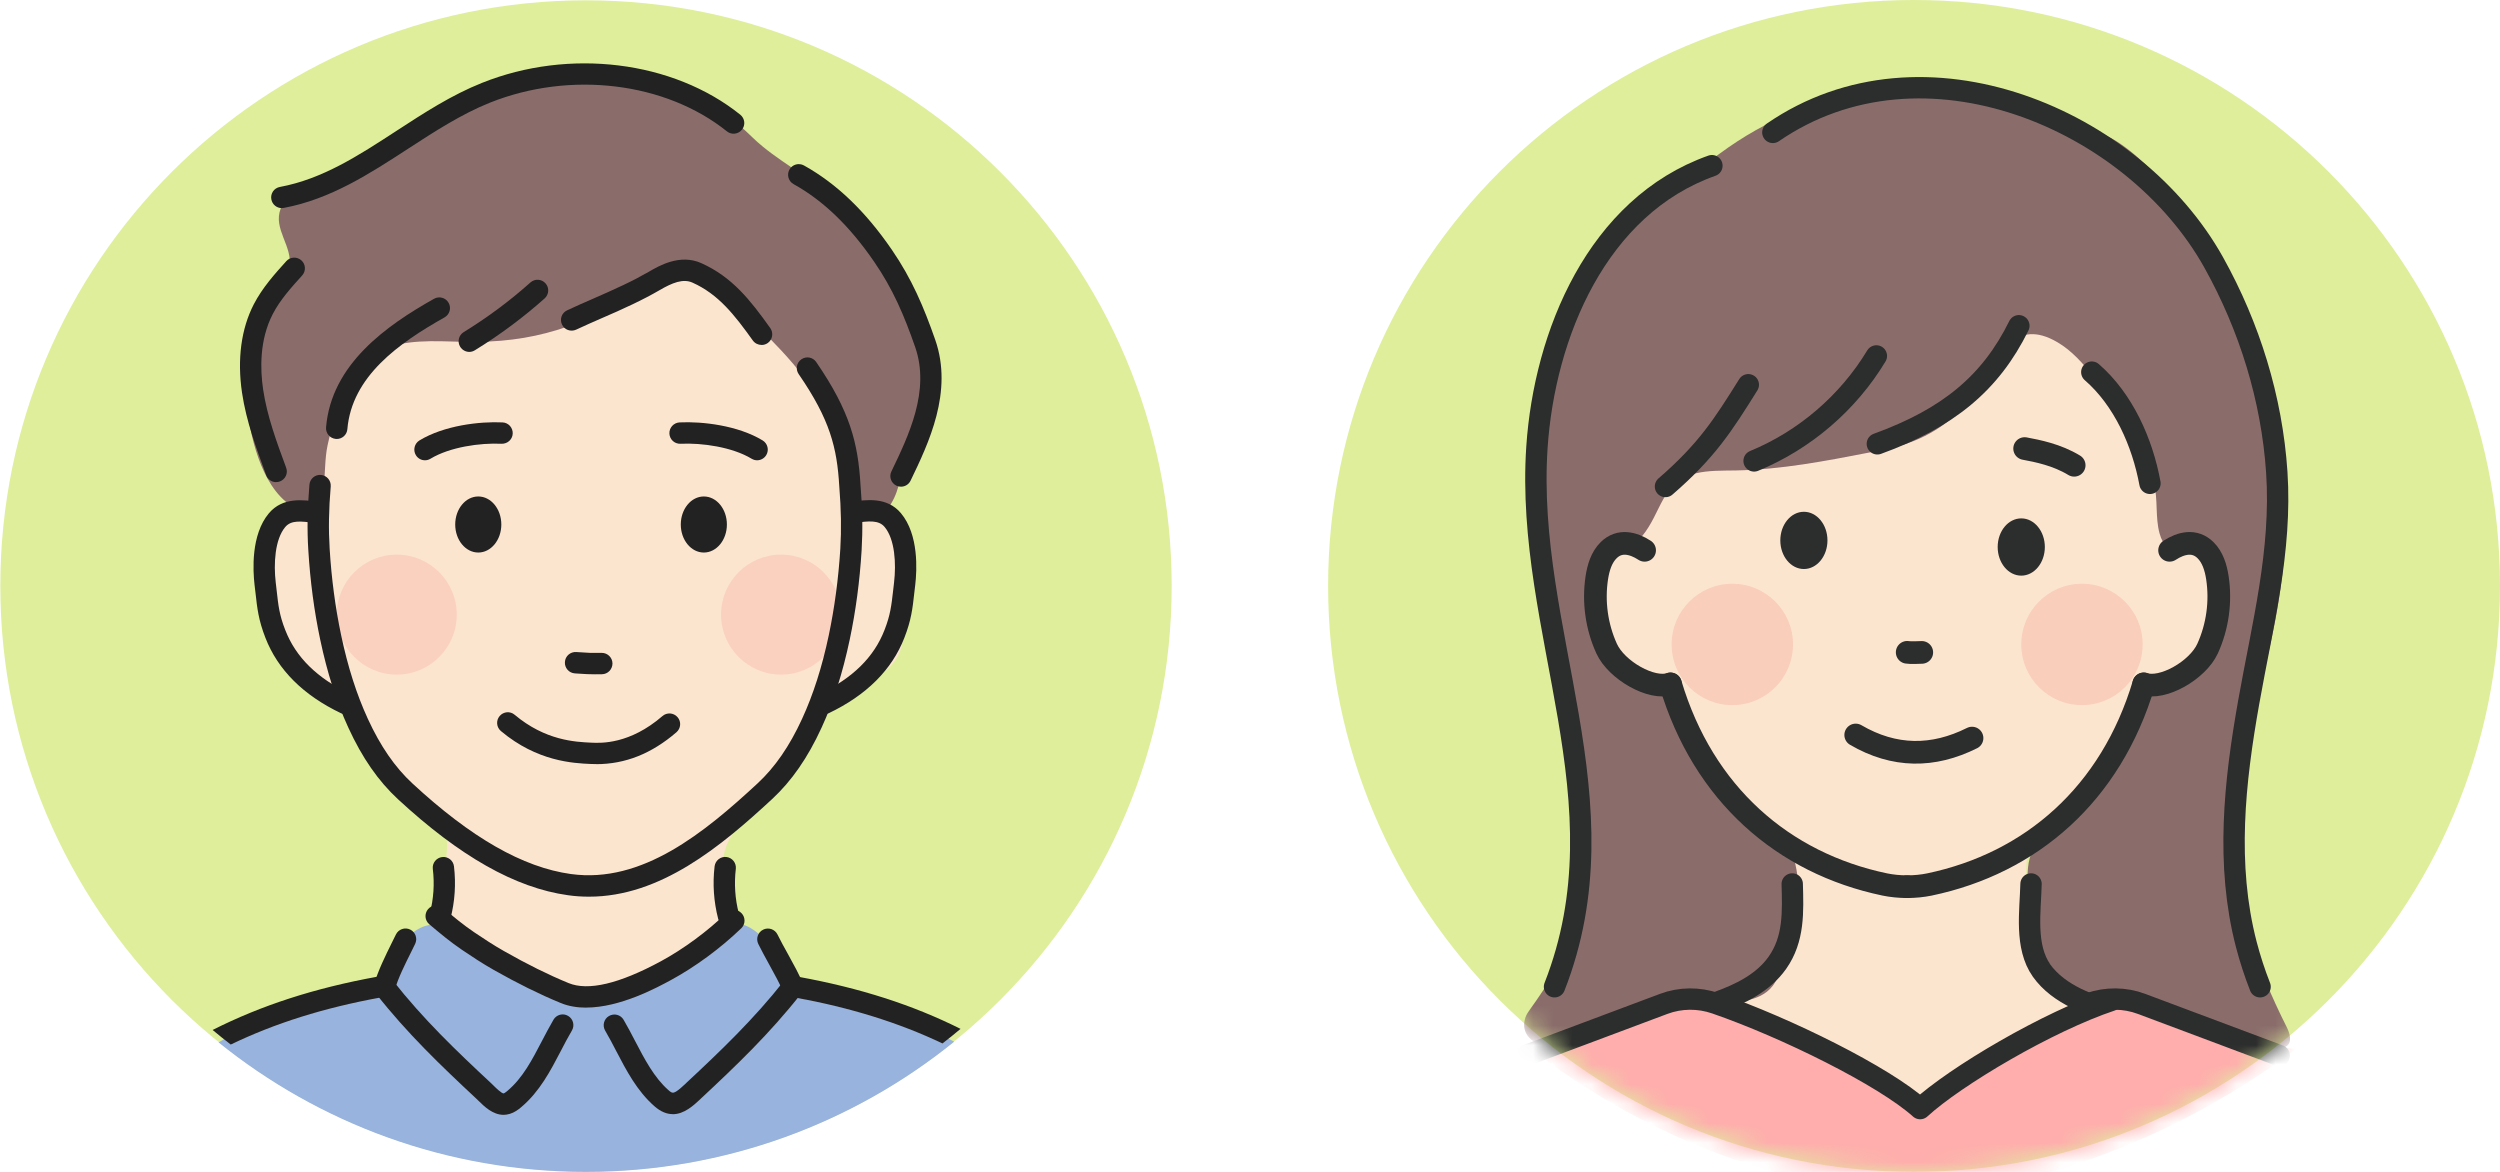 <svg width="128" height="60" viewBox="0 0 128 60" fill="none" xmlns="http://www.w3.org/2000/svg">
<path d="M30.003 59.983C46.565 59.983 59.99 46.559 59.99 30C59.99 13.441 46.565 0.017 30.003 0.017C13.442 0.017 0.017 13.441 0.017 30C0.017 46.559 13.442 59.983 30.003 59.983Z" fill="#DEEE9B"/>
<path d="M36.139 12.628C37.455 12.618 38.801 12.612 40.041 13.043C42.163 13.782 43.74 15.867 43.88 18.107C43.976 19.678 43.432 21.283 43.833 22.804C44.016 23.497 44.38 24.12 44.702 24.76C45.812 26.99 46.366 29.496 46.293 31.985C46.28 32.509 46.233 33.046 46.005 33.517C45.567 34.418 44.579 34.879 43.74 35.429C43.23 35.764 42.534 36.198 42.189 36.712C41.801 37.295 41.632 38.094 41.261 38.711C41.105 38.969 40.939 39.224 40.747 39.456C39.776 40.65 38.344 41.425 37.492 42.721C36.524 44.19 37.12 46.052 37.2 47.68C37.313 49.98 35.387 51.982 33.209 52.734C31.031 53.487 28.654 53.271 26.36 53.046C25.528 52.967 24.627 52.854 24.027 52.274C23.573 51.84 23.37 51.21 23.208 50.603C22.88 49.357 22.661 48.081 22.561 46.795C22.469 45.605 22.886 44.458 22.886 43.245C22.886 43.109 22.883 42.967 22.82 42.844C22.764 42.728 22.664 42.642 22.565 42.559C21.388 41.551 20.636 40.179 19.498 39.085C18.355 37.985 18.308 35.983 16.734 35.363C15.292 34.793 14.626 33.411 13.959 32.058C13.85 31.84 13.74 31.617 13.684 31.379C13.624 31.134 13.624 30.878 13.624 30.626C13.624 29.612 13.349 28.25 13.644 27.282C13.82 26.709 14.234 26.245 14.592 25.761C17.059 22.396 16.18 16.54 20.142 14.329C24.657 11.81 31.22 12.665 36.139 12.625V12.628Z" fill="#FCE5CF"/>
<path d="M21.474 17.491C22.2 17.445 22.963 17.484 23.715 17.501C27.395 17.584 29.745 16.692 32.877 14.892C33.842 14.339 35.039 13.931 36.043 14.405C36.375 14.561 36.66 14.806 36.938 15.045C38.662 16.543 40.353 18.108 41.655 19.98C42.55 21.276 43.194 22.718 43.538 24.256C43.664 24.823 43.489 26.079 44.045 26.444C45.013 27.077 45.766 25.711 45.955 25.038C46.459 23.238 47.456 21.475 47.622 19.592C47.811 17.474 46.86 15.986 46.114 14.12C45.448 12.456 43.88 11.462 42.643 10.216C41.423 8.989 39.796 8.257 38.549 7.057C38.224 6.745 37.9 6.434 37.535 6.172C37.024 5.81 36.448 5.555 35.867 5.323C32.867 4.12 29.758 3.219 26.556 3.991C25.893 4.15 25.243 4.385 24.66 4.743C24.282 4.975 23.941 5.257 23.582 5.519C23.125 5.857 22.644 6.162 22.164 6.47C20.672 7.425 19.167 8.383 17.529 9.059C16.631 9.43 14.788 9.616 14.37 10.683C13.963 11.727 15.01 12.619 14.815 13.669C14.569 14.992 13.194 15.678 12.879 17.01C12.6 18.184 12.521 20.06 12.7 21.26C12.961 23.003 13.678 25.625 15.597 26.221C16.074 26.371 15.932 26.633 16.309 26.235C16.522 26.013 16.518 25.317 16.558 25.028C16.661 24.296 16.618 23.51 16.774 22.788C17.026 21.614 17.43 20.431 18.017 19.384C18.812 17.965 20.079 17.577 21.471 17.491H21.474Z" fill="#8A6D6B"/>
<path d="M20.314 34.541C22.011 34.541 23.387 33.165 23.387 31.468C23.387 29.771 22.011 28.396 20.314 28.396C18.617 28.396 17.241 29.771 17.241 31.468C17.241 33.165 18.617 34.541 20.314 34.541Z" fill="#FAD1BF"/>
<path d="M39.991 34.541C41.688 34.541 43.064 33.165 43.064 31.468C43.064 29.771 41.688 28.396 39.991 28.396C38.294 28.396 36.918 29.771 36.918 31.468C36.918 33.165 38.294 34.541 39.991 34.541Z" fill="#FAD1BF"/>
<path d="M41.791 50.885C41.075 50.703 40.243 50.481 39.855 49.778C39.557 49.241 39.537 48.651 39.139 48.127C38.798 47.676 38.085 47.193 37.488 47.292C36.898 47.392 36.56 48.031 36.235 48.456C35.453 49.48 34.256 50.017 33.109 50.52C32.546 50.769 31.972 51.018 31.366 51.1C30.613 51.203 29.851 51.041 29.105 50.882C27.656 50.574 26.387 49.861 25.17 49.035C24.298 48.442 23.493 47.753 22.498 47.378C22.386 47.335 22.263 47.332 22.143 47.339C20.993 47.411 20.078 48.813 19.704 49.791C19.531 50.245 19.306 50.733 18.822 50.925C17.652 51.386 16.379 51.647 15.119 51.946C13.747 52.27 12.391 52.645 11.191 53.371C16.336 57.517 22.876 60 30 60C37.124 60 43.704 57.501 48.855 53.334C48.64 53.215 48.414 53.109 48.199 53.02C46.114 52.151 43.969 51.439 41.791 50.895V50.885Z" fill="#98B3DD"/>
<path d="M24.488 28.29C25.139 28.29 25.668 27.647 25.668 26.855C25.668 26.062 25.139 25.419 24.488 25.419C23.836 25.419 23.307 26.062 23.307 26.855C23.307 27.647 23.836 28.29 24.488 28.29Z" fill="#222222"/>
<path d="M36.036 28.29C36.688 28.29 37.217 27.647 37.217 26.855C37.217 26.062 36.688 25.419 36.036 25.419C35.385 25.419 34.856 26.062 34.856 26.855C34.856 27.647 35.385 28.29 36.036 28.29Z" fill="#222222"/>
<path d="M30.524 39.122C30.428 39.122 30.331 39.122 30.235 39.115C29.35 39.076 27.504 38.989 25.648 37.431C25.416 37.236 25.386 36.891 25.581 36.662C25.777 36.43 26.122 36.4 26.35 36.596C27.925 37.919 29.46 37.988 30.285 38.025C30.769 38.048 32.238 38.114 33.918 36.662C34.147 36.463 34.492 36.49 34.691 36.719C34.89 36.947 34.863 37.292 34.634 37.491C33.361 38.588 32.016 39.125 30.524 39.125V39.122Z" fill="#222222"/>
<path d="M21.759 23.567C21.573 23.567 21.394 23.474 21.291 23.302C21.136 23.043 21.219 22.708 21.477 22.549C22.747 21.78 24.563 21.571 25.73 21.627C26.032 21.641 26.264 21.896 26.251 22.201C26.237 22.503 25.979 22.731 25.677 22.721C24.583 22.668 23.032 22.887 22.041 23.487C21.951 23.54 21.855 23.567 21.759 23.567Z" fill="#222222"/>
<path d="M38.765 23.567C38.668 23.567 38.572 23.54 38.483 23.487C37.492 22.887 35.94 22.668 34.846 22.721C34.541 22.735 34.289 22.503 34.273 22.201C34.26 21.899 34.492 21.644 34.793 21.627C35.96 21.571 37.777 21.78 39.046 22.549C39.305 22.705 39.388 23.043 39.232 23.302C39.129 23.471 38.947 23.567 38.765 23.567Z" fill="#222222"/>
<path d="M17.705 36.576C17.625 36.576 17.546 36.559 17.47 36.523C15.53 35.598 14.224 34.296 13.588 32.652C13.236 31.747 13.17 31.16 13.081 30.351L13.034 29.954C12.948 29.218 12.842 27.385 13.764 26.284C14.473 25.436 15.537 25.588 16.313 25.701C16.611 25.744 16.836 26.023 16.793 26.324C16.75 26.622 16.492 26.831 16.19 26.788H16.157C15.388 26.672 14.9 26.629 14.602 26.987C14.072 27.62 14.005 28.87 14.118 29.828L14.165 30.232C14.251 31.014 14.304 31.488 14.605 32.257C15.146 33.653 16.236 34.723 17.94 35.539C18.212 35.668 18.328 35.996 18.199 36.268C18.106 36.463 17.91 36.579 17.705 36.579V36.576Z" fill="#222222"/>
<path d="M38.987 17.66C38.818 17.66 38.649 17.58 38.543 17.431C37.604 16.119 36.782 15.065 35.456 14.471C34.976 14.256 34.429 14.471 33.759 14.863C33.355 15.098 32.901 15.336 32.377 15.585C31.86 15.834 31.329 16.066 30.816 16.288C30.375 16.48 29.934 16.675 29.5 16.878C29.224 17.004 28.899 16.888 28.773 16.613C28.644 16.337 28.764 16.013 29.039 15.887C29.483 15.681 29.93 15.482 30.381 15.287C30.885 15.065 31.409 14.836 31.909 14.597C32.407 14.362 32.831 14.137 33.212 13.918C33.733 13.613 34.817 12.98 35.91 13.474C37.485 14.183 38.403 15.346 39.438 16.798C39.613 17.043 39.557 17.385 39.312 17.561C39.215 17.63 39.106 17.663 38.993 17.663L38.987 17.66Z" fill="#222222"/>
<path d="M24.03 18.018C23.848 18.018 23.669 17.925 23.562 17.756C23.403 17.497 23.483 17.163 23.741 17.004C24.951 16.261 26.102 15.406 27.159 14.461C27.384 14.262 27.729 14.279 27.931 14.508C28.134 14.733 28.11 15.078 27.885 15.28C26.778 16.265 25.575 17.159 24.312 17.935C24.222 17.991 24.123 18.018 24.026 18.018H24.03Z" fill="#222222"/>
<path d="M17.241 22.473C17.241 22.473 17.211 22.473 17.195 22.473C16.893 22.446 16.671 22.184 16.694 21.883C16.962 18.648 19.79 16.666 22.223 15.297C22.485 15.148 22.82 15.24 22.969 15.505C23.118 15.767 23.025 16.102 22.76 16.251C20.427 17.564 18.013 19.267 17.785 21.976C17.761 22.261 17.523 22.476 17.241 22.476V22.473Z" fill="#222222"/>
<path d="M14.43 10.656C14.171 10.656 13.943 10.474 13.893 10.209C13.836 9.911 14.032 9.625 14.33 9.572C16.515 9.165 18.358 7.965 20.307 6.695C21.686 5.797 23.115 4.866 24.68 4.243C29.145 2.456 34.459 3.109 37.903 5.873C38.138 6.062 38.178 6.407 37.986 6.642C37.793 6.878 37.452 6.914 37.217 6.725C34.071 4.203 29.194 3.613 25.084 5.257C23.619 5.844 22.24 6.742 20.901 7.61C18.945 8.883 16.926 10.199 14.526 10.646C14.493 10.653 14.46 10.656 14.426 10.656H14.43Z" fill="#222222"/>
<path d="M46.13 24.919C46.051 24.919 45.971 24.902 45.895 24.866C45.623 24.733 45.507 24.408 45.64 24.137C46.528 22.29 47.635 19.997 46.853 17.759C46.296 16.162 45.726 14.809 44.751 13.394C43.498 11.571 42.152 10.272 40.631 9.427C40.366 9.281 40.273 8.946 40.419 8.684C40.565 8.419 40.899 8.326 41.164 8.472C42.835 9.403 44.304 10.812 45.653 12.774C46.694 14.289 47.297 15.721 47.884 17.398C48.812 20.06 47.546 22.691 46.621 24.611C46.528 24.806 46.332 24.919 46.127 24.919H46.13Z" fill="#222222"/>
<path d="M30.152 45.91C29.798 45.91 29.436 45.887 29.072 45.834C26.387 45.459 23.539 43.848 20.367 40.911C19.369 39.987 18.54 38.794 17.837 37.259C17.227 35.936 16.757 34.461 16.395 32.751C16.087 31.296 15.882 29.758 15.786 28.174C15.719 27.12 15.739 26.052 15.842 24.816C15.868 24.514 16.13 24.292 16.432 24.316C16.734 24.342 16.956 24.604 16.933 24.905C16.833 26.092 16.816 27.106 16.879 28.107C16.972 29.635 17.171 31.12 17.466 32.522C17.811 34.153 18.258 35.552 18.832 36.801C19.475 38.203 20.221 39.284 21.113 40.109C24.116 42.89 26.768 44.408 29.227 44.75C32.877 45.257 36.079 42.618 38.788 40.109C39.679 39.284 40.425 38.203 41.068 36.801C41.642 35.552 42.089 34.153 42.434 32.522C42.729 31.12 42.928 29.632 43.024 28.104C43.084 27.106 43.067 26.089 42.971 24.902C42.855 22.92 42.5 21.491 40.893 19.155C40.72 18.906 40.783 18.565 41.032 18.396C41.281 18.223 41.622 18.286 41.791 18.538C43.535 21.074 43.932 22.708 44.058 24.829C44.161 26.056 44.178 27.123 44.115 28.174C44.019 29.755 43.813 31.296 43.505 32.751C43.144 34.461 42.673 35.936 42.063 37.259C41.36 38.794 40.531 39.987 39.534 40.911C36.895 43.354 33.809 45.91 30.159 45.91H30.152Z" fill="#222222"/>
<path d="M42.189 36.576C41.983 36.576 41.788 36.46 41.695 36.264C41.566 35.993 41.682 35.665 41.954 35.535C43.657 34.723 44.748 33.649 45.288 32.254C45.587 31.485 45.64 31.011 45.729 30.229L45.776 29.821C45.889 28.863 45.822 27.613 45.292 26.98C44.993 26.626 44.506 26.666 43.737 26.778H43.704C43.409 26.825 43.127 26.619 43.084 26.321C43.041 26.023 43.25 25.744 43.548 25.701L43.628 26.241L43.581 25.694C44.357 25.582 45.421 25.429 46.13 26.278C47.052 27.378 46.946 29.211 46.86 29.947L46.813 30.348C46.724 31.16 46.657 31.744 46.306 32.648C45.67 34.292 44.364 35.595 42.424 36.52C42.348 36.556 42.269 36.573 42.189 36.573V36.576Z" fill="#222222"/>
<path d="M30.487 34.525C30.152 34.525 30.01 34.514 29.592 34.488L29.433 34.478C29.131 34.458 28.903 34.196 28.923 33.895C28.942 33.593 29.201 33.364 29.506 33.384L29.665 33.394C30.186 33.431 30.242 33.434 30.805 33.427H30.812C31.11 33.427 31.356 33.669 31.359 33.968C31.359 34.269 31.12 34.518 30.819 34.521C30.689 34.521 30.583 34.521 30.491 34.521L30.487 34.525Z" fill="#222222"/>
<path d="M14.141 24.687C13.919 24.687 13.71 24.551 13.628 24.329C13.127 22.976 12.61 21.581 12.391 20.103C12.139 18.396 12.348 16.831 12.995 15.578C13.439 14.72 14.088 14.004 14.659 13.371C14.861 13.146 15.206 13.129 15.431 13.331C15.656 13.533 15.673 13.878 15.471 14.103C14.917 14.717 14.344 15.346 13.966 16.079C13.28 17.405 13.319 18.91 13.472 19.94C13.674 21.306 14.171 22.648 14.652 23.948C14.758 24.229 14.612 24.544 14.33 24.65C14.267 24.674 14.204 24.683 14.141 24.683V24.687Z" fill="#222222"/>
<path d="M30.013 51.591C29.556 51.591 29.108 51.521 28.697 51.349C27.62 50.905 26.5 50.351 25.266 49.652C24.7 49.331 24.143 48.963 23.672 48.644C23.065 48.233 22.568 47.819 21.978 47.322C21.749 47.126 21.72 46.782 21.915 46.55C22.111 46.321 22.455 46.291 22.687 46.487C23.251 46.964 23.725 47.358 24.285 47.736C24.739 48.041 25.273 48.396 25.807 48.697C26.997 49.374 28.081 49.911 29.115 50.335C30.116 50.746 31.701 50.371 33.829 49.221C34.992 48.591 36.219 47.69 37.194 46.742C37.409 46.533 37.757 46.536 37.966 46.755C38.175 46.971 38.171 47.319 37.953 47.527C36.908 48.538 35.596 49.506 34.346 50.182C33.63 50.57 31.75 51.588 30.013 51.588V51.591Z" fill="#222222"/>
<path d="M25.784 57.08C25.227 57.08 24.786 56.642 24.504 56.364C24.461 56.321 24.421 56.281 24.381 56.245C22.588 54.574 20.844 52.907 19.25 50.875C19.064 50.636 19.104 50.295 19.343 50.106C19.581 49.92 19.923 49.96 20.112 50.199C21.656 52.168 23.367 53.805 25.127 55.443C25.174 55.486 25.223 55.532 25.273 55.585C25.382 55.694 25.674 55.983 25.787 55.983C25.846 55.963 25.943 55.883 25.986 55.847C26.761 55.194 27.239 54.276 27.746 53.301C27.935 52.94 28.13 52.566 28.339 52.208C28.492 51.946 28.83 51.859 29.088 52.015C29.347 52.168 29.436 52.502 29.281 52.764C29.085 53.096 28.903 53.444 28.714 53.809C28.18 54.833 27.627 55.893 26.688 56.685C26.536 56.815 26.344 56.957 26.102 57.03C25.992 57.063 25.883 57.08 25.78 57.08H25.784Z" fill="#222222"/>
<path d="M34.449 57.044C34.157 57.044 33.842 56.934 33.507 56.639C32.615 55.857 32.072 54.813 31.545 53.802C31.356 53.437 31.177 53.096 30.984 52.768C30.832 52.506 30.918 52.171 31.18 52.019C31.442 51.866 31.777 51.952 31.929 52.214C32.135 52.566 32.33 52.94 32.516 53.298C32.997 54.219 33.49 55.171 34.226 55.817C34.442 56.006 34.492 56.052 35.098 55.486L35.138 55.446C36.898 53.805 38.609 52.171 40.154 50.202C40.339 49.964 40.684 49.924 40.922 50.109C41.161 50.295 41.201 50.64 41.015 50.878C39.421 52.91 37.677 54.577 35.884 56.248L35.844 56.288C35.513 56.596 35.032 57.047 34.445 57.047L34.449 57.044Z" fill="#222222"/>
<path d="M22.538 47.451C22.492 47.451 22.449 47.444 22.402 47.434C22.111 47.358 21.935 47.06 22.008 46.768C22.2 46.023 22.253 45.254 22.16 44.488C22.124 44.19 22.339 43.918 22.638 43.881C22.939 43.845 23.211 44.06 23.244 44.359C23.35 45.26 23.291 46.162 23.062 47.04C22.999 47.285 22.777 47.451 22.532 47.451H22.538Z" fill="#222222"/>
<path d="M37.299 47.451C37.057 47.451 36.832 47.289 36.769 47.04C36.544 46.162 36.48 45.26 36.587 44.359C36.623 44.057 36.895 43.842 37.193 43.878C37.495 43.914 37.707 44.186 37.674 44.485C37.584 45.25 37.634 46.019 37.826 46.765C37.903 47.057 37.727 47.355 37.432 47.431C37.386 47.444 37.339 47.448 37.296 47.448L37.299 47.451Z" fill="#222222"/>
<path d="M19.681 51.087C19.631 51.087 19.578 51.081 19.528 51.064C19.24 50.978 19.071 50.676 19.157 50.385C19.369 49.665 19.741 48.919 20.065 48.263C20.135 48.121 20.205 47.981 20.271 47.846C20.404 47.574 20.732 47.461 21.003 47.594C21.275 47.726 21.388 48.054 21.255 48.326C21.189 48.465 21.116 48.608 21.047 48.75C20.725 49.397 20.39 50.063 20.208 50.689C20.138 50.928 19.919 51.084 19.684 51.084L19.681 51.087Z" fill="#222222"/>
<path d="M40.588 51.087C40.373 51.087 40.167 50.958 40.081 50.746C39.938 50.391 39.66 49.887 39.391 49.397C39.192 49.035 38.987 48.661 38.824 48.33C38.692 48.058 38.804 47.73 39.076 47.597C39.348 47.464 39.676 47.577 39.809 47.849C39.958 48.154 40.157 48.519 40.353 48.867C40.638 49.384 40.933 49.92 41.098 50.335C41.211 50.613 41.075 50.935 40.797 51.047C40.73 51.074 40.661 51.087 40.591 51.087H40.588Z" fill="#222222"/>
<path d="M40.243 50.441C40.19 50.733 40.382 51.014 40.677 51.067C43.551 51.591 46.008 52.357 48.255 53.424C48.57 53.182 48.878 52.933 49.18 52.678C46.72 51.448 44.039 50.587 40.87 50.01C40.578 49.957 40.296 50.149 40.243 50.444V50.441Z" fill="#222222"/>
<path d="M19.942 50.441C19.889 50.149 19.608 49.954 19.316 50.007C16.097 50.593 13.379 51.475 10.886 52.734C11.191 52.99 11.499 53.238 11.814 53.48C14.095 52.383 16.581 51.601 19.508 51.067C19.8 51.014 19.995 50.733 19.942 50.441Z" fill="#222222"/>
<path d="M98 60C114.569 60 128 46.569 128 30C128 13.431 114.569 0 98 0C81.431 0 68 13.431 68 30C68 46.569 81.431 60 98 60Z" fill="#DEEE9B"/>
<mask id="mask0_45_939" style="mask-type:luminance" maskUnits="userSpaceOnUse" x="68" y="0" width="60" height="60">
<path d="M98 60C114.569 60 128 46.569 128 30C128 13.431 114.569 0 98 0C81.431 0 68 13.431 68 30C68 46.569 81.431 60 98 60Z" fill="white"/>
</mask>
<g mask="url(#mask0_45_939)">
<path d="M104.61 49.553C104.676 49.699 104.752 49.842 104.845 49.981C105.233 50.568 105.754 51.069 106.361 51.424C106.44 51.47 106.536 51.56 106.483 51.639C106.46 51.673 106.42 51.686 106.381 51.696C105.883 51.822 105.389 51.931 104.888 52.061C102.749 52.614 100.511 57.47 98.289 57.592C94.979 57.771 92.329 52.23 89.368 51.736C88.94 51.666 88.456 51.553 88.243 51.175C88.9 50.489 89.872 50.19 90.565 49.54C91.238 48.907 91.59 47.978 91.659 47.056C91.739 46.022 91.573 44.45 91.092 43.518C90.711 42.778 89.911 42.373 89.281 41.826C87.683 40.433 87.245 38.175 86.379 36.238C86.157 35.744 85.889 35.246 85.441 34.945C84.811 34.517 83.968 34.57 83.279 34.242C81.707 33.492 81.627 31.3 81.74 29.801C81.906 27.602 83.816 26.223 84.718 24.269C85.988 21.52 85.799 18.635 88.402 16.648C90.356 15.156 92.913 13.743 95.337 13.265C97.781 12.785 100.338 13.342 102.597 14.393C104.855 15.441 106.858 16.96 108.818 18.495C109.524 19.049 110.234 19.61 110.811 20.296C111.368 20.956 112.058 21.845 112.201 22.717C112.357 23.679 112.254 24.714 112.231 25.682C112.207 26.657 112.294 27.698 112.891 28.468C113.096 28.733 113.365 28.972 113.444 29.3C113.491 29.489 113.471 29.685 113.444 29.881C113.289 31.118 112.993 32.318 112.755 33.539C112.539 34.653 111.65 34.643 110.695 35.081C110.178 35.319 109.564 35.903 109.272 36.387C108.855 37.081 108.679 37.896 108.284 38.603C107.661 39.717 106.576 40.443 105.694 41.332C105.256 41.773 105.004 42.317 104.613 42.768C104.178 43.269 103.8 43.461 103.757 44.211C103.714 44.967 103.771 45.726 103.863 46.476C103.993 47.55 104.145 48.565 104.6 49.557L104.61 49.553Z" fill="#FCE5CF"/>
<path d="M84.39 51.875C83.212 52.508 81.992 53.526 80.655 53.739C79.723 53.888 77.651 53.513 78.098 52.104C78.151 51.938 78.254 51.795 78.357 51.653C79.246 50.422 80.025 49.116 80.689 47.749C81.239 46.618 81.163 45.259 81.116 44.018C81.03 41.69 80.549 39.399 80.105 37.114C79.08 31.87 78.218 26.548 78.493 21.215C78.54 20.339 78.619 19.441 78.987 18.645C79.451 17.64 80.009 16.768 80.45 15.733C81.392 13.518 82.95 11.491 84.771 9.919C85.792 9.037 86.99 8.649 88.034 7.876C90.415 6.112 93.191 4.951 96.146 4.61C98.156 4.378 100.384 4.849 102.348 5.27C104.152 5.658 105.963 6.165 107.671 6.872C108.914 7.386 110.138 8.662 111.027 9.654C111.942 10.675 112.668 11.853 113.302 13.066C113.856 14.131 114.443 15.299 114.678 16.482C114.874 17.467 115.282 18.22 115.673 19.155C116.621 21.417 117.023 23.888 117.033 26.332C117.043 29.612 116.363 32.859 115.481 36.016C114.834 38.334 114.343 40.294 114.353 42.688C114.366 46.197 115.524 49.5 117.079 52.585C117.242 52.906 117.371 53.364 117.073 53.563C116.973 53.629 116.85 53.646 116.731 53.656C115.394 53.765 114.26 53.42 113.007 53.049C112.058 52.767 111.146 52.608 110.377 52.001C109.727 51.483 109.126 50.903 108.228 50.979C107.933 51.006 107.651 51.109 107.356 51.122C106.417 51.169 105.694 50.346 105.124 49.6C104.689 49.029 104.241 48.432 104.079 47.733C104.079 47.331 103.85 46.953 103.797 46.562C103.727 46.051 103.804 45.481 103.807 44.967C103.814 44.287 103.89 43.478 104.484 43.139C104.918 42.891 105.134 42.387 105.439 41.979C105.979 41.252 106.543 40.553 107.014 39.77C107.73 38.583 108.311 37.316 108.931 36.076C109.02 35.897 109.117 35.711 109.266 35.575C109.611 35.27 110.121 35.316 110.579 35.28C113.265 35.064 114.774 31.28 113.61 29.075C113.388 28.654 112.983 28.103 112.506 27.951C111.663 27.678 110.941 28.62 110.572 27.32C110.34 26.495 110.496 25.573 110.281 24.72C109.763 22.677 108.503 20.89 107.193 19.281C106.649 18.615 106.079 17.952 105.336 17.52C103.184 16.264 102.368 18.141 101.389 19.729C100.55 21.092 99.234 22.15 97.721 22.677C97.081 22.903 96.412 23.032 95.745 23.162C93.477 23.603 91.195 24.044 88.883 24.087C88.19 24.1 87.49 24.077 86.817 24.236C85.073 24.647 85.079 26.246 84.071 27.456C83.955 27.596 83.819 27.741 83.64 27.781C83.474 27.818 83.299 27.752 83.129 27.771C82.731 27.818 82.539 28.269 82.439 28.657C82.161 29.768 82.045 30.919 82.098 32.059C82.148 33.151 82.479 34.404 83.484 34.829C83.902 35.004 84.376 35.004 84.811 35.13C85.57 35.353 86.174 35.966 86.545 36.669C86.887 37.316 86.927 38.006 87.172 38.672C87.391 39.263 87.849 39.767 88.276 40.234C89.162 41.206 90.531 41.783 91.331 42.778C91.871 43.451 92.05 44.775 92.11 45.62C92.203 46.937 91.649 48.452 91.175 49.656C91.059 49.948 90.943 50.246 90.75 50.492C90.077 51.354 88.781 51.281 87.802 51.454C86.648 51.659 85.467 51.288 84.383 51.871L84.39 51.875Z" fill="#8A6D6B"/>
<path d="M113.03 52.532C111.093 51.606 109.405 50.442 107.157 51.311C106.115 51.712 104.981 52.943 103.906 53.251C102.063 53.775 100.282 55.602 98.292 56.929C97.828 57.241 95.871 54.671 95.307 54.608C94.518 54.518 90.525 51.988 88.621 51.712C86.721 51.437 85.139 51.142 83.292 51.679C82.048 52.041 81.03 52.711 79.856 53.225C79.641 53.321 78.642 53.629 78.413 53.715C83.604 57.765 90.886 61.011 97.98 61.011C105.074 61.011 112.436 57.546 117.547 53.715C117.288 53.619 115.849 53.679 115.67 53.619C114.771 53.307 113.885 52.946 113.027 52.538L113.03 52.532Z" fill="#FFADAD"/>
<path d="M88.694 36.102C90.41 36.102 91.802 34.711 91.802 32.995C91.802 31.279 90.41 29.887 88.694 29.887C86.978 29.887 85.587 31.279 85.587 32.995C85.587 34.711 86.978 36.102 88.694 36.102Z" fill="#F9CEBA"/>
<path d="M106.596 36.102C108.312 36.102 109.704 34.711 109.704 32.995C109.704 31.279 108.312 29.887 106.596 29.887C104.88 29.887 103.489 31.279 103.489 32.995C103.489 34.711 104.88 36.102 106.596 36.102Z" fill="#F9CEBA"/>
<path d="M92.359 29.134C93.025 29.134 93.566 28.478 93.566 27.669C93.566 26.859 93.025 26.203 92.359 26.203C91.692 26.203 91.152 26.859 91.152 27.669C91.152 28.478 91.692 29.134 92.359 29.134Z" fill="#2C2D2D"/>
<path d="M103.489 29.473C104.155 29.473 104.696 28.816 104.696 28.007C104.696 27.197 104.155 26.541 103.489 26.541C102.822 26.541 102.281 27.197 102.281 28.007C102.281 28.816 102.822 29.473 103.489 29.473Z" fill="#2C2D2D"/>
<path d="M106.198 23.822C105.303 23.278 104.311 23.089 103.661 22.966" stroke="#2C2D2D" stroke-width="1.161" stroke-miterlimit="10" stroke-linecap="round"/>
<path d="M85.527 35.014C84.569 35.349 82.765 34.318 82.26 33.21C81.746 32.083 81.571 30.806 81.756 29.582C81.836 29.065 81.992 28.534 82.367 28.166C82.921 27.622 83.62 27.795 84.204 28.176" stroke="#2C2D2D" stroke-width="1.161" stroke-linecap="round" stroke-linejoin="round"/>
<path d="M97.645 45.398C97.251 45.398 96.856 45.358 96.501 45.285C91.294 44.194 87.212 40.656 85.53 35.018" stroke="#2C2D2D" stroke-width="1.161" stroke-linecap="round" stroke-linejoin="round"/>
<path d="M109.76 35.014C110.718 35.349 112.522 34.318 113.027 33.21C113.541 32.083 113.716 30.806 113.531 29.582C113.451 29.065 113.295 28.534 112.92 28.166C112.367 27.622 111.667 27.795 111.083 28.176" stroke="#2C2D2D" stroke-width="1.161" stroke-linecap="round" stroke-linejoin="round"/>
<path d="M97.645 45.398C98.04 45.398 98.434 45.358 98.789 45.285C103.996 44.194 108.078 40.656 109.76 35.018" stroke="#2C2D2D" stroke-width="1.161" stroke-linecap="round" stroke-linejoin="round"/>
<path d="M97.648 33.399C97.804 33.426 98.245 33.413 98.395 33.403" stroke="#2C2D2D" stroke-width="1.161" stroke-miterlimit="10" stroke-linecap="round"/>
<path d="M95.012 37.631C96.989 38.785 98.978 38.785 100.968 37.79" stroke="#2C2D2D" stroke-width="1.161" stroke-linecap="round" stroke-linejoin="round"/>
<path d="M103.366 16.678C101.92 19.616 99.744 21.411 96.12 22.724" stroke="#2C2D2D" stroke-width="1.094" stroke-miterlimit="10" stroke-linecap="round"/>
<path d="M96.07 18.224C94.627 20.621 92.395 22.535 89.809 23.599" stroke="#2C2D2D" stroke-width="1.094" stroke-miterlimit="10" stroke-linecap="round"/>
<path d="M89.513 19.699C88.23 21.752 87.394 23.072 85.272 24.909" stroke="#2C2D2D" stroke-width="1.094" stroke-miterlimit="10" stroke-linecap="round"/>
<path d="M91.762 45.259C91.798 46.665 91.868 48.071 90.999 49.298C90.273 50.323 89.102 50.9 87.898 51.324" stroke="#2C2D2D" stroke-width="1.094" stroke-linecap="round" stroke-linejoin="round"/>
<path d="M103.989 45.259C103.953 46.665 103.661 48.466 104.53 49.693C104.974 50.319 105.608 50.77 106.317 51.119C106.566 51.241 106.828 51.351 107.09 51.45" stroke="#2C2D2D" stroke-width="1.094" stroke-linecap="round" stroke-linejoin="round"/>
<path d="M108.095 51.222C104.855 52.303 100.116 55.102 98.312 56.76C96.468 55.102 91.45 52.618 87.842 51.371C86.98 51.072 86.038 51.079 85.186 51.397L78.132 54.041" stroke="#2C2D2D" stroke-width="1.094" stroke-linecap="round" stroke-linejoin="round"/>
<path d="M106.984 51.371C107.846 51.072 108.788 51.079 109.641 51.397L116.695 54.041" stroke="#2C2D2D" stroke-width="1.094" stroke-linecap="round" stroke-linejoin="round"/>
<path d="M87.65 8.483C81.776 10.563 79.08 17.126 78.692 22.886C78.055 32.338 83.315 41.027 79.591 50.522" stroke="#2C2D2D" stroke-width="1.094" stroke-linecap="round" stroke-linejoin="round"/>
<path d="M90.77 6.779C98.481 1.476 109.246 6.102 113.338 13.431C115.179 16.731 116.32 20.412 116.572 24.186C116.837 28.199 115.832 32.023 115.136 35.94C114.406 40.045 113.948 44.261 115.01 48.353C115.202 49.089 115.438 49.815 115.716 50.522" stroke="#2C2D2D" stroke-width="1.094" stroke-linecap="round" stroke-linejoin="round"/>
<path d="M107.1 19.053C108.715 20.455 109.69 22.644 110.078 24.747" stroke="#2C2D2D" stroke-width="1.094" stroke-linecap="round" stroke-linejoin="round"/>
</g>
</svg>
